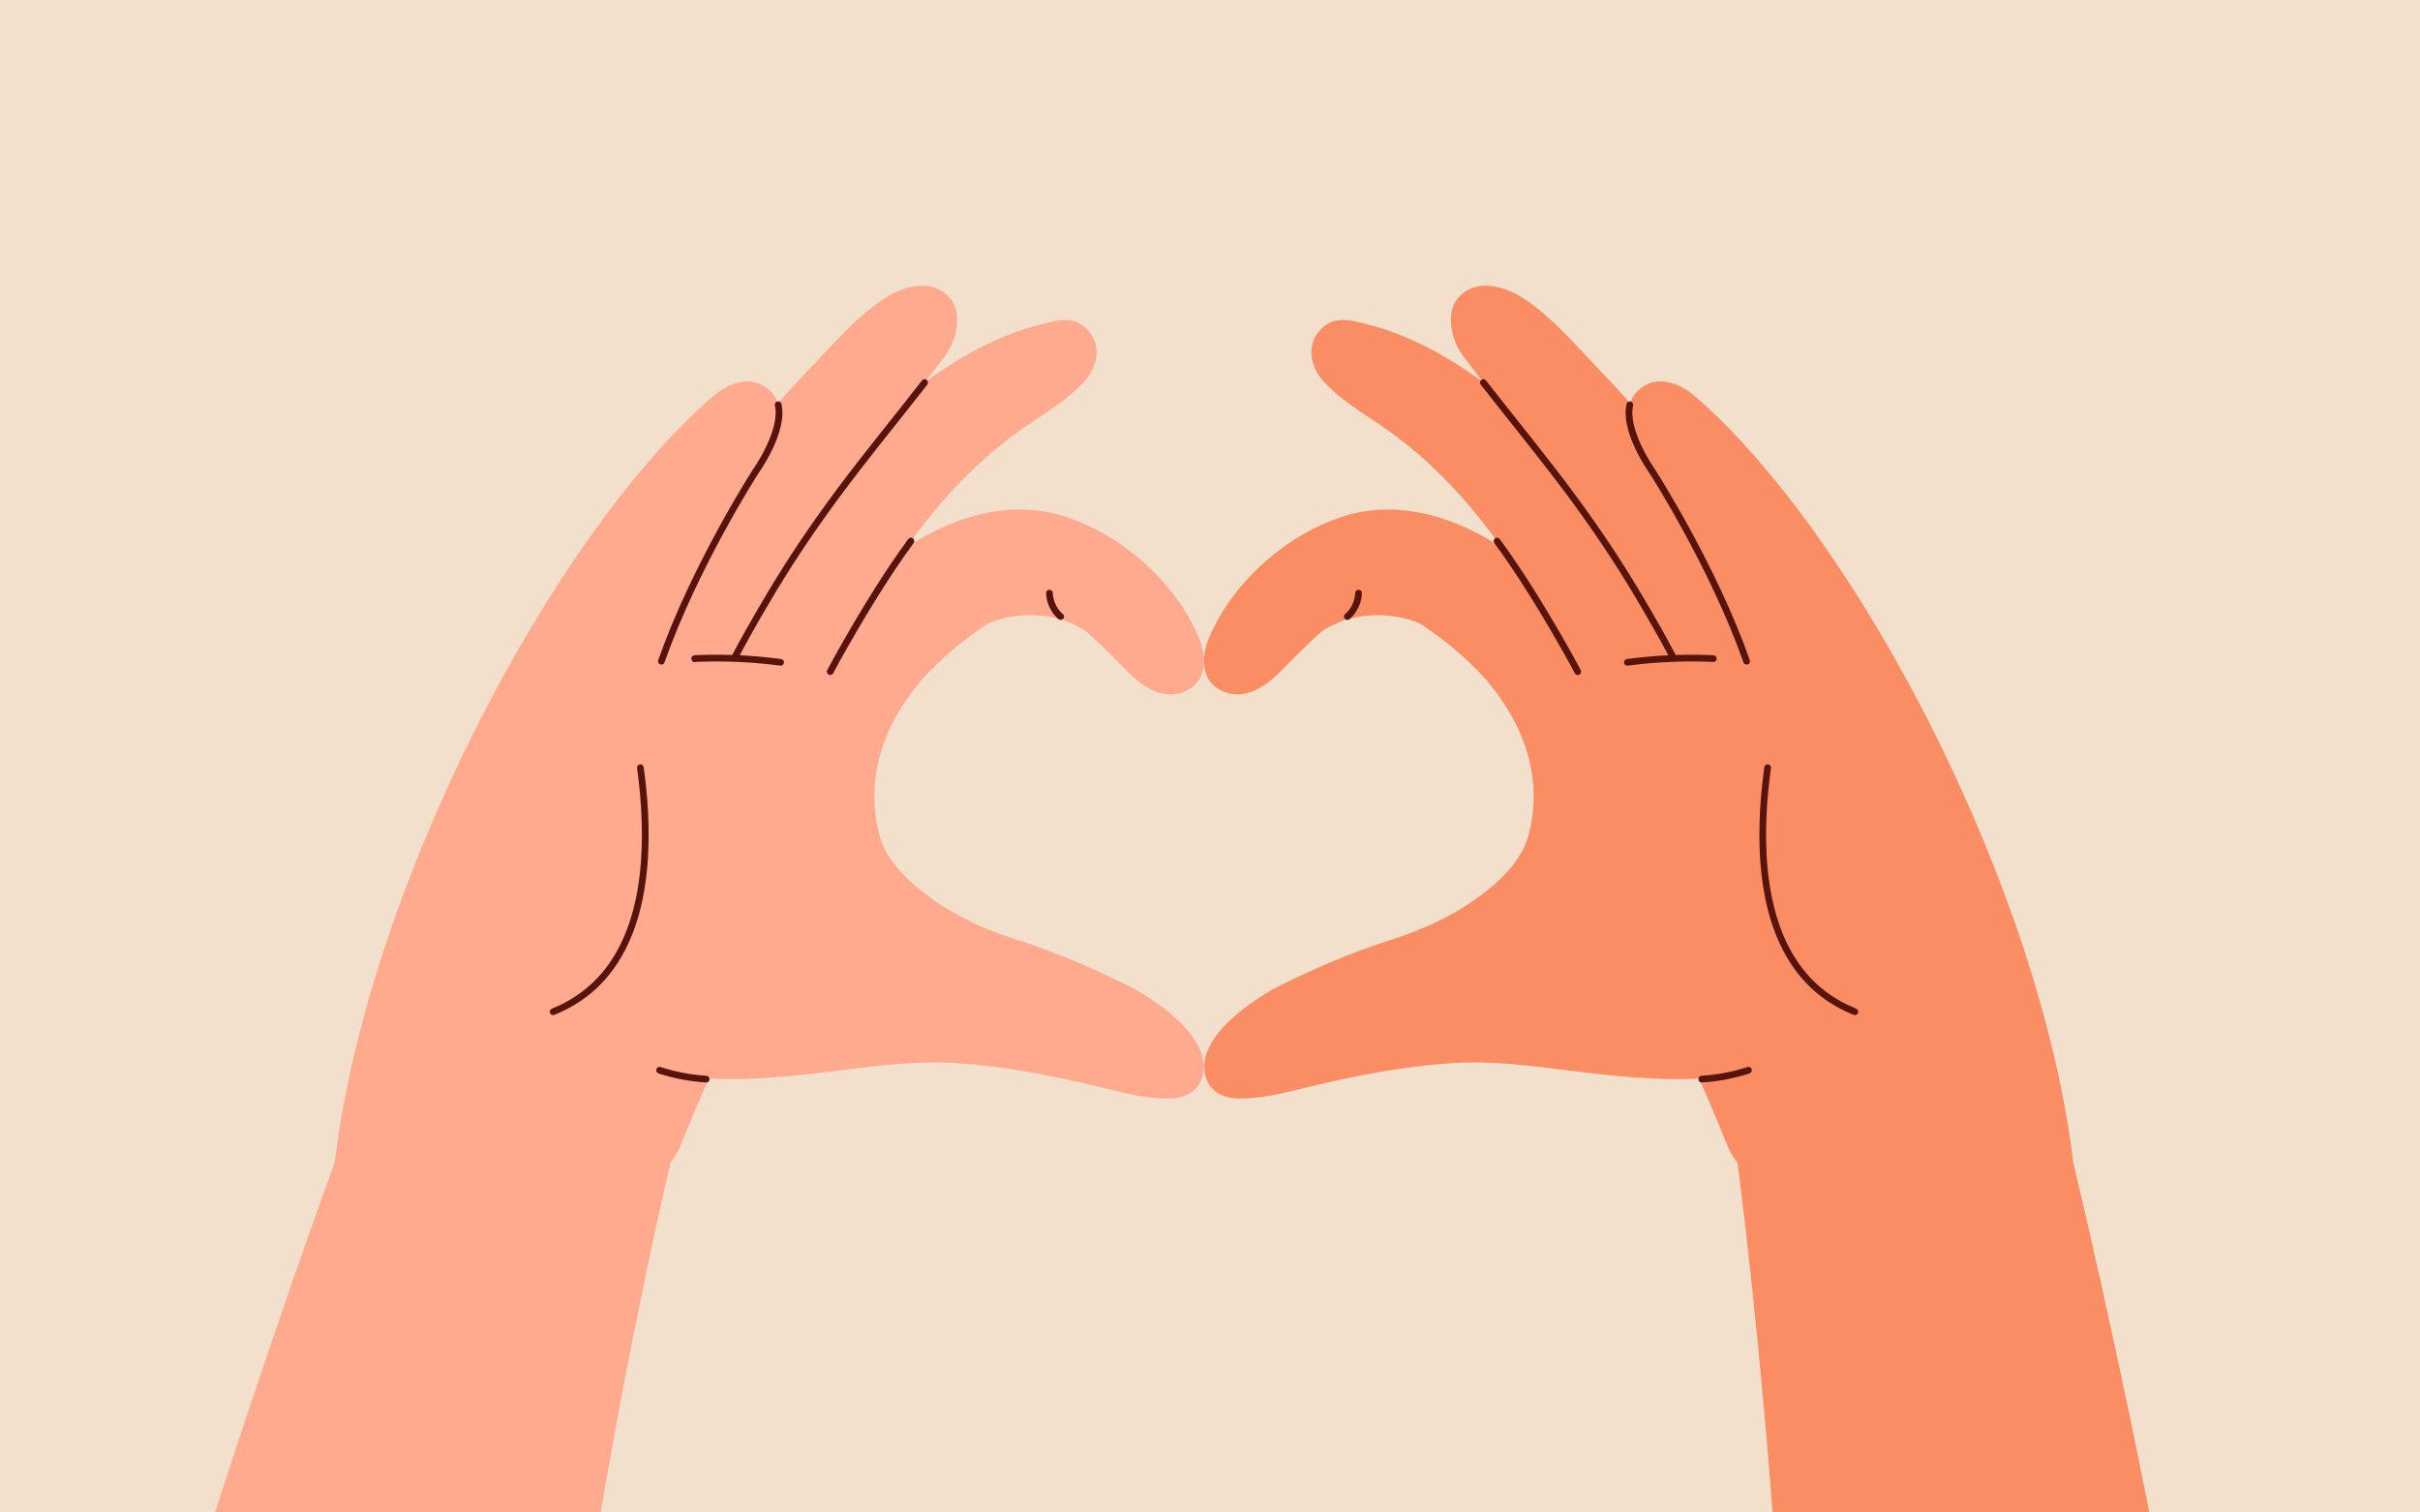 <?xml version="1.0" encoding="UTF-8"?> <svg xmlns="http://www.w3.org/2000/svg" width="1440" height="900" viewBox="0 0 1440 900" fill="none"><rect x="0" y="0" width="1440" height="900" fill="#808080" stroke="none"/><g clip-path="url(#clip0_1158_1821)"><rect width="1440" height="900" fill="white"></rect><rect width="1440" height="900" fill="#DEB282" fill-opacity="0.4"></rect><g clip-path="url(#clip1_1158_1821)"><path d="M440.52 384.93C437.47 390.44 434.85 396.58 431.03 401.6C428.56 404.84 425.31 407.34 422.88 410.63C415.54 420.57 409.67 431.08 401.31 440.33C395.86 446.36 389.76 452.12 382.22 455.16C374.68 458.21 365.42 458.07 359.06 453C354.58 449.43 352.03 443.84 351.19 438.18C350.35 432.51 351.06 426.73 352.13 421.1C357.81 391.37 373.42 362.1 391.98 338.39C401.58 326.13 408.63 311.22 417.44 298.19C426.82 284.32 436.87 270.9 447.43 257.9C459.25 243.37 471.87 229.75 484.79 216.23C497.41 203.02 509.49 188.97 524.69 178.61C536.42 170.61 554.25 164.66 565.25 177.39C573.17 186.55 568.92 202.96 562.32 211.77C539.07 242.82 515.32 270.35 492.24 302.35C471.35 331.32 457.82 353.69 440.51 384.93H440.52Z" fill="#FFA98F"></path><path d="M600.28 199.13C607.47 196.31 614.86 193.98 622.38 192.24C629.09 190.69 635.49 188.95 642.05 192.33C647.17 194.97 650.98 200.02 652.11 205.67C653.63 213.26 650.51 221.19 645.43 226.8C635.33 237.96 622.12 245.6 609.85 254.07C570.46 281.26 542.73 317.8 517.96 358.1C511.06 369.33 504.42 380.73 498.02 392.25C490.04 406.62 482.47 423.82 469.42 434.47C463.52 439.29 455.89 442.2 448.3 441.56C436.86 440.59 427.37 431.84 421.7 421.86C412.43 405.54 411.23 385.36 416.25 367.28C419.77 354.59 425.72 342.51 434.24 332.42C438.51 327.35 443.41 322.81 448.82 318.97C453.81 315.42 460.3 313.33 464.53 309.09C486.38 287.2 505.73 263.42 529.66 243.57C551.11 225.78 574.34 209.31 600.28 199.13Z" fill="#FFA98F"></path><path d="M671.13 586.41C648.87 575.45 628.03 566.59 606.4 559.7C588.08 553.87 569.82 545.96 554.2 534.61C540.95 524.98 527.22 512.5 523.14 496.39C514.41 461.92 526.64 431.15 546.3 407.24H534.45V326C526.16 330.62 518.56 335.59 514.55 339.92C506.73 348.38 512.15 342.24 502.55 348.52C499.48 350.53 496.32 352.37 492.82 353.54C471.84 360.53 452.66 378.06 437.21 393.39C420.78 409.68 385.61 406.12 373.12 425.57C361.16 444.19 352.86 461.59 345.12 482.32C336.9 504.34 347.04 550.49 349.73 574.55C351.39 589.41 356.75 603.86 365.15 616.23C377.57 634.52 399.51 640.55 420.47 641.73C447.54 643.26 474.58 640.09 501.4 636.76C524.15 633.94 545.96 631.1 568.92 632.6C597.94 634.49 627.07 640.22 655.31 647.04C668.94 650.33 682.7 654.1 696.72 653.65C707.62 653.3 715.95 646.97 716.25 635.38C716.51 625.34 709.84 616.08 703.11 609.25C694.89 600.92 681.61 591.59 671.11 586.42L671.13 586.41Z" fill="#FFA98F"></path><path d="M715.81 387.41C715.81 387.41 715.81 387.38 715.8 387.37C715.28 384.6 714.37 381.81 713.23 379.12C699.3 346.33 667.5 318.13 633.55 307.3C589.42 293.22 543.16 317.48 512.19 347.86C506.42 353.52 500.1 358.01 495.31 364.79C490.21 372 486.45 380.1 483.43 388.38C479.92 398 477.31 408.81 481.13 418.32C484.23 426.05 491.21 430.14 496.09 436.46C504.55 447.41 517.9 431.09 523.17 424.88C524.01 423.88 524.78 423.42 525.48 423.28V410.7C526.94 411.28 528.44 411.74 529.99 412.08C532.81 412.7 535.77 412.91 538.59 412.25C541.78 411.5 543.96 409.51 546.02 407.26H546.33C547.11 406.25 547.87 405.29 548.62 404.36C551.9 400.75 555.31 397.25 558.85 393.89C565.97 387.14 573.59 380.93 581.63 375.32C584.57 373.27 586.72 371.43 590.15 370.14C593.67 368.81 597.32 367.81 601.02 367.13C608.44 365.77 616.08 365.71 623.52 366.91C626.66 367.42 630.07 368.13 633.4 369.14C633.76 369.29 634.11 369.43 634.46 369.58C638.23 371.16 641.85 372.96 645.33 374.96C645.55 375.13 645.78 375.31 645.99 375.49C652.94 381.44 659.48 387.98 665.89 394.5C669.99 398.67 674.03 402.95 678.72 406.43C683.41 409.92 688.86 412.61 694.69 413.14C700.89 413.71 707.8 411.34 711.96 406.55C716.54 401.28 717.14 393.81 715.81 387.4V387.41Z" fill="#FFA98F"></path><path d="M631.84 366.21C628 362.87 625.64 358.01 625.47 352.91C625.43 351.63 623.43 351.62 623.47 352.91C623.66 358.51 626.19 363.93 630.43 367.62C631.4 368.46 632.82 367.05 631.84 366.21Z" fill="#56140D" stroke="#56140D" stroke-width="2" stroke-miterlimit="10"></path><path d="M458.96 233.24C443.78 217.82 424.42 235.66 424.42 235.66C328.13 318.9 218.76 528.31 199.16 691.82C198.47 697.57 200.86 703.26 205.49 706.74C213.85 713.02 232.24 721 272.7 725.73C324.2 731.75 363.43 713.38 385.31 702.76C394.22 698.43 401.19 690.93 404.91 681.75C413.59 660.35 430.87 619.05 440.94 603.55L433.46 569.03L362.28 577.66C389.16 530.78 381.57 440.4 381.57 440.4C390.81 371.79 449.52 280.76 449.52 280.76C449.52 280.76 473.27 247.78 458.98 233.26L458.96 233.24Z" fill="#FFA98F"></path><path d="M413.33 392.89C426.64 392.29 439.98 392.61 453.24 393.85C457.01 394.2 460.76 394.63 464.51 395.13C465.05 395.2 465.51 394.62 465.51 394.13C465.51 393.53 465.05 393.2 464.51 393.13C451.31 391.37 437.99 390.52 424.67 390.59C420.89 390.61 417.11 390.71 413.33 390.88C412.05 390.94 412.04 392.94 413.33 392.88V392.89Z" fill="#56140D" stroke="#56140D" stroke-width="2" stroke-miterlimit="10"></path><path d="M380.08 457.07C381.54 467.58 382.51 478.17 382.84 488.78C383.19 499.8 382.86 510.87 381.51 521.82C380.19 532.5 377.86 543.12 374.08 553.21C370.44 562.9 365.35 572.13 358.59 579.99C351.47 588.26 342.63 594.84 332.73 599.41C331.46 600 330.18 600.55 328.88 601.07C328.38 601.27 328.03 601.74 328.18 602.3C328.31 602.78 328.91 603.2 329.41 603C339.86 598.81 349.42 592.61 357.23 584.46C364.61 576.76 370.27 567.58 374.4 557.78C378.62 547.76 381.29 537.14 382.89 526.4C384.55 515.28 385.12 504.01 384.94 492.77C384.77 481.97 383.9 471.18 382.53 460.46C382.36 459.15 382.19 457.85 382.01 456.55C381.94 456.01 381.25 455.73 380.78 455.85C380.2 456 380.01 456.55 380.08 457.08V457.07Z" fill="#56140D" stroke="#56140D" stroke-width="2" stroke-miterlimit="10"></path><path d="M420.24 641.1C410.87 640.55 401.6 638.78 392.68 635.88C391.45 635.48 390.93 637.41 392.15 637.81C401.24 640.77 410.7 642.54 420.24 643.1C421.53 643.18 421.52 641.18 420.24 641.1Z" fill="#56140D" stroke="#56140D" stroke-width="2" stroke-miterlimit="10"></path><path d="M393.54 394.48C393.43 394.48 393.32 394.46 393.21 394.42C392.69 394.24 392.41 393.67 392.6 393.15C412.48 336.62 448.31 280.76 448.67 280.2C448.87 279.92 465.56 256.49 462.06 241.06C461.94 240.52 462.28 239.99 462.81 239.86C463.36 239.74 463.89 240.08 464.01 240.61C467.71 256.92 451.03 280.33 450.32 281.32C449.99 281.83 414.28 337.5 394.48 393.81C394.34 394.22 393.95 394.48 393.54 394.48Z" fill="#56140D" stroke="#56140D" stroke-width="2" stroke-miterlimit="10"></path><path d="M549.49 226.93C541.14 237.66 532.64 248.27 524.19 258.93C515.71 269.63 507.28 280.38 499.11 291.32C491.22 301.9 483.57 312.65 476.23 323.62C469.65 333.45 463.35 343.45 457.29 353.61C454.16 358.85 451.1 364.13 448.08 369.43C444.83 375.12 441.54 380.81 438.49 386.61C437.71 388.1 436.95 389.6 436.18 391.09C435.59 392.23 437.32 393.24 437.91 392.1C443.8 380.7 450.21 369.56 456.72 358.51C462.71 348.34 468.93 338.3 475.44 328.44C482.51 317.72 489.9 307.19 497.51 296.84C505.66 285.77 514.1 274.91 522.62 264.12C531.01 253.5 539.49 242.95 547.83 232.29C548.86 230.97 549.89 229.66 550.91 228.34C551.24 227.91 551.32 227.35 550.91 226.93C550.57 226.58 549.83 226.5 549.5 226.93H549.49Z" fill="#56140D" stroke="#56140D" stroke-width="2" stroke-miterlimit="10"></path><path d="M541.18 321.45C534.22 330.95 527.66 340.75 521.38 350.71C514.99 360.84 508.85 371.13 502.91 381.53C499.57 387.36 496.3 393.23 493.15 399.16C492.55 400.3 494.27 401.31 494.88 400.17C500.5 389.61 506.46 379.22 512.58 368.93C518.67 358.7 524.95 348.59 531.57 338.69C535.24 333.2 539.02 327.78 542.92 322.45C543.24 322.01 542.99 321.33 542.56 321.08C542.05 320.78 541.51 321 541.19 321.44L541.18 321.45Z" fill="#56140D" stroke="#56140D" stroke-width="2" stroke-miterlimit="10"></path><path d="M992.33 384.93C995.38 390.44 998 396.58 1001.82 401.6C1004.29 404.84 1007.54 407.34 1009.97 410.63C1017.31 420.57 1023.18 431.08 1031.54 440.33C1036.99 446.36 1043.09 452.12 1050.63 455.16C1058.17 458.2 1067.43 458.07 1073.79 453C1078.27 449.43 1080.82 443.84 1081.66 438.18C1082.5 432.51 1081.79 426.73 1080.72 421.1C1075.04 391.37 1059.43 362.1 1040.87 338.39C1031.27 326.13 1024.22 311.22 1015.41 298.19C1006.03 284.32 995.98 270.9 985.42 257.9C973.6 243.37 960.98 229.75 948.06 216.23C935.44 203.02 923.36 188.97 908.16 178.61C896.43 170.61 878.6 164.66 867.6 177.39C859.68 186.55 863.93 202.96 870.53 211.77C893.78 242.82 917.53 270.35 940.61 302.35C961.5 331.32 975.03 353.69 992.34 384.93H992.33Z" fill="#FA8D64"></path><path d="M832.58 199.13C825.39 196.31 818 193.98 810.48 192.24C803.77 190.69 797.37 188.95 790.81 192.33C785.69 194.97 781.88 200.02 780.75 205.67C779.23 213.26 782.35 221.19 787.43 226.8C797.53 237.96 810.74 245.6 823.01 254.07C862.4 281.26 890.13 317.8 914.9 358.1C921.8 369.33 928.44 380.73 934.84 392.25C942.82 406.62 950.39 423.82 963.44 434.47C969.34 439.29 976.97 442.2 984.56 441.56C996 440.59 1005.49 431.84 1011.16 421.86C1020.43 405.54 1021.63 385.36 1016.61 367.28C1013.09 354.59 1007.14 342.51 998.62 332.42C994.35 327.35 989.45 322.81 984.04 318.97C979.05 315.42 972.56 313.33 968.33 309.09C946.48 287.2 927.13 263.42 903.2 243.57C881.75 225.78 858.52 209.31 832.58 199.13Z" fill="#FA8D64"></path><path d="M761.72 586.41C783.98 575.45 804.82 566.59 826.45 559.7C844.77 553.87 863.03 545.96 878.65 534.61C891.9 524.98 905.63 512.5 909.71 496.39C918.44 461.92 906.21 431.15 886.55 407.24H898.4V326C906.69 330.62 914.29 335.59 918.3 339.92C926.12 348.38 920.7 342.24 930.3 348.52C933.37 350.53 936.53 352.37 940.03 353.54C961.01 360.53 980.19 378.06 995.64 393.39C1012.07 409.68 1047.24 406.12 1059.73 425.57C1071.69 444.19 1079.99 461.59 1087.73 482.32C1095.95 504.34 1085.81 550.49 1083.12 574.55C1081.46 589.41 1076.1 603.86 1067.7 616.23C1055.28 634.52 1033.34 640.55 1012.38 641.73C985.31 643.26 958.27 640.09 931.45 636.76C908.7 633.94 886.89 631.1 863.93 632.6C834.91 634.49 805.78 640.22 777.54 647.04C763.91 650.33 750.15 654.1 736.13 653.65C725.23 653.3 716.9 646.97 716.6 635.38C716.34 625.34 723.01 616.08 729.74 609.25C737.96 600.92 751.24 591.59 761.74 586.42L761.72 586.41Z" fill="#FA8D64"></path><path d="M717.04 387.41C717.04 387.41 717.04 387.38 717.05 387.37C717.57 384.6 718.48 381.81 719.62 379.12C733.55 346.33 765.35 318.13 799.3 307.3C843.43 293.22 889.69 317.48 920.66 347.86C926.43 353.52 932.75 358.01 937.54 364.79C942.64 372 946.4 380.1 949.42 388.38C952.93 398 955.54 408.81 951.72 418.32C948.62 426.05 941.64 430.14 936.76 436.46C928.3 447.41 914.95 431.09 909.68 424.88C908.84 423.88 908.07 423.42 907.37 423.28V410.7C905.91 411.28 904.41 411.74 902.86 412.08C900.04 412.7 897.08 412.91 894.26 412.25C891.07 411.5 888.89 409.51 886.83 407.26H886.52C885.74 406.25 884.98 405.29 884.23 404.36C880.95 400.75 877.54 397.25 874 393.89C866.88 387.14 859.26 380.93 851.22 375.32C848.28 373.27 846.13 371.43 842.7 370.14C839.18 368.81 835.53 367.81 831.83 367.13C824.41 365.77 816.77 365.71 809.33 366.91C806.19 367.42 802.78 368.13 799.45 369.14C799.09 369.29 798.74 369.43 798.39 369.58C794.62 371.16 791 372.96 787.52 374.96C787.3 375.13 787.07 375.31 786.86 375.49C779.91 381.44 773.37 387.98 766.96 394.5C762.86 398.67 758.82 402.95 754.13 406.43C749.44 409.92 743.99 412.61 738.16 413.14C731.96 413.71 725.05 411.34 720.89 406.55C716.31 401.28 715.71 393.81 717.04 387.4V387.41Z" fill="#FA8D64"></path><path d="M802.43 367.62C806.67 363.94 809.2 358.51 809.39 352.91C809.43 351.62 807.43 351.62 807.39 352.91C807.22 358.01 804.86 362.86 801.02 366.21C800.05 367.06 801.47 368.47 802.43 367.62Z" fill="#56140D" stroke="#56140D" stroke-width="2" stroke-miterlimit="10"></path><path d="M973.89 233.24C989.07 217.82 1008.43 235.66 1008.43 235.66C1104.72 318.9 1214.09 528.31 1233.69 691.82C1234.38 697.57 1231.99 703.26 1227.36 706.74C1219 713.02 1200.61 721 1160.15 725.73C1108.65 731.75 1069.42 713.38 1047.54 702.76C1038.63 698.43 1031.66 690.93 1027.94 681.75C1019.26 660.35 1001.98 619.05 991.91 603.55L999.39 569.03L1070.57 577.66C1043.69 530.78 1051.28 440.4 1051.28 440.4C1042.04 371.79 983.33 280.76 983.33 280.76C983.33 280.76 959.58 247.78 973.87 233.26L973.89 233.24Z" fill="#FA8D64"></path><path d="M1019.52 390.89C1006.21 390.29 992.87 390.61 979.61 391.85C975.84 392.2 972.09 392.63 968.34 393.13C967.8 393.2 967.34 393.54 967.34 394.13C967.34 394.61 967.8 395.2 968.34 395.13C981.54 393.37 994.86 392.52 1008.18 392.59C1011.96 392.61 1015.74 392.71 1019.52 392.88C1020.81 392.94 1020.8 390.94 1019.52 390.88V390.89Z" fill="#56140D" stroke="#56140D" stroke-width="2" stroke-miterlimit="10"></path><path d="M1050.85 456.54C1049.37 467.23 1048.36 477.99 1048.02 488.78C1047.66 499.98 1048.02 511.23 1049.42 522.36C1050.79 533.21 1053.14 543.99 1057.04 554.23C1060.83 564.19 1066.09 573.6 1073.09 581.67C1080.31 589.98 1089.31 596.63 1099.31 601.23C1100.68 601.86 1102.06 602.45 1103.46 603.01C1103.97 603.21 1104.55 602.79 1104.69 602.31C1104.85 601.74 1104.49 601.28 1103.99 601.08C1093.75 596.97 1084.42 590.81 1076.81 582.8C1069.67 575.29 1064.17 566.32 1060.19 556.77C1056.05 546.84 1053.45 536.31 1051.87 525.69C1050.26 514.81 1049.74 503.76 1049.92 492.77C1050.09 482.02 1050.95 471.29 1052.31 460.63C1052.46 459.45 1052.62 458.26 1052.78 457.08C1052.85 456.54 1052.65 456.01 1052.08 455.85C1051.61 455.72 1050.92 456.01 1050.85 456.55V456.54Z" fill="#56140D" stroke="#56140D" stroke-width="2" stroke-miterlimit="10"></path><path d="M1012.61 643.1C1022.15 642.54 1031.61 640.76 1040.7 637.81C1041.92 637.41 1041.4 635.48 1040.17 635.88C1031.25 638.79 1021.98 640.55 1012.61 641.1C1011.33 641.18 1011.32 643.18 1012.61 643.1Z" fill="#56140D" stroke="#56140D" stroke-width="2" stroke-miterlimit="10"></path><path d="M1039.32 394.48C1038.91 394.48 1038.52 394.22 1038.38 393.81C1018.58 337.5 982.87 281.84 982.51 281.28C981.83 280.33 965.15 256.92 968.85 240.61C968.97 240.07 969.5 239.73 970.05 239.86C970.59 239.98 970.93 240.52 970.8 241.06C967.3 256.5 983.99 279.93 984.16 280.16C984.55 280.76 1020.38 336.62 1040.26 393.15C1040.44 393.67 1040.17 394.24 1039.65 394.42C1039.54 394.46 1039.43 394.48 1039.32 394.48Z" fill="#56140D" stroke="#56140D" stroke-width="2" stroke-miterlimit="10"></path><path d="M881.95 228.35C890.27 239.04 898.74 249.61 907.16 260.22C915.67 270.95 924.12 281.73 932.31 292.71C940.13 303.2 947.71 313.87 954.98 324.74C961.56 334.57 967.86 344.57 973.91 354.73C977.04 359.97 980.1 365.25 983.12 370.56C986.34 376.21 989.61 381.86 992.64 387.62C993.42 389.11 994.18 390.61 994.95 392.1C995.54 393.24 997.27 392.23 996.68 391.09C990.77 379.65 984.33 368.47 977.8 357.38C971.81 347.21 965.58 337.17 959.08 327.31C951.94 316.49 944.49 305.88 936.8 295.44C928.67 284.4 920.26 273.58 911.76 262.83C903.33 252.17 894.83 241.58 886.45 230.88C885.42 229.56 884.39 228.25 883.37 226.93C883.04 226.5 882.31 226.59 881.96 226.93C881.53 227.35 881.63 227.92 881.96 228.34L881.95 228.35Z" fill="#56140D" stroke="#56140D" stroke-width="2" stroke-miterlimit="10"></path><path d="M889.94 322.46C896.9 331.96 903.46 341.76 909.74 351.72C916.13 361.85 922.27 372.14 928.21 382.54C931.55 388.37 934.82 394.24 937.97 400.17C938.57 401.31 940.3 400.3 939.7 399.16C934.08 388.6 928.12 378.21 922 367.92C915.91 357.69 909.63 347.58 903.01 337.68C899.34 332.19 895.56 326.77 891.66 321.44C891.34 321 890.79 320.79 890.29 321.08C889.86 321.33 889.61 322.01 889.93 322.45L889.94 322.46Z" fill="#56140D" stroke="#56140D" stroke-width="2" stroke-miterlimit="10"></path><path d="M199.15 691.82C199.15 691.82 37.66 1132.2 47.43 1246.2H328.14C313.42 1052.2 398.99 691.82 398.99 691.82H199.16H199.15Z" fill="#FFA98F"></path><path d="M1033.87 691.82H1233.7C1233.7 691.82 1337.43 1122.2 1319.43 1246.2H1061.43C1076.31 1010.2 1033.88 691.82 1033.88 691.82H1033.87Z" fill="#FA8D64"></path></g></g><defs><clipPath id="clip0_1158_1821"><rect width="1440" height="900" fill="white"></rect></clipPath><clipPath id="clip1_1158_1821"><rect width="1274.52" height="1076.2" fill="white" transform="translate(47 170)"></rect></clipPath></defs></svg> 